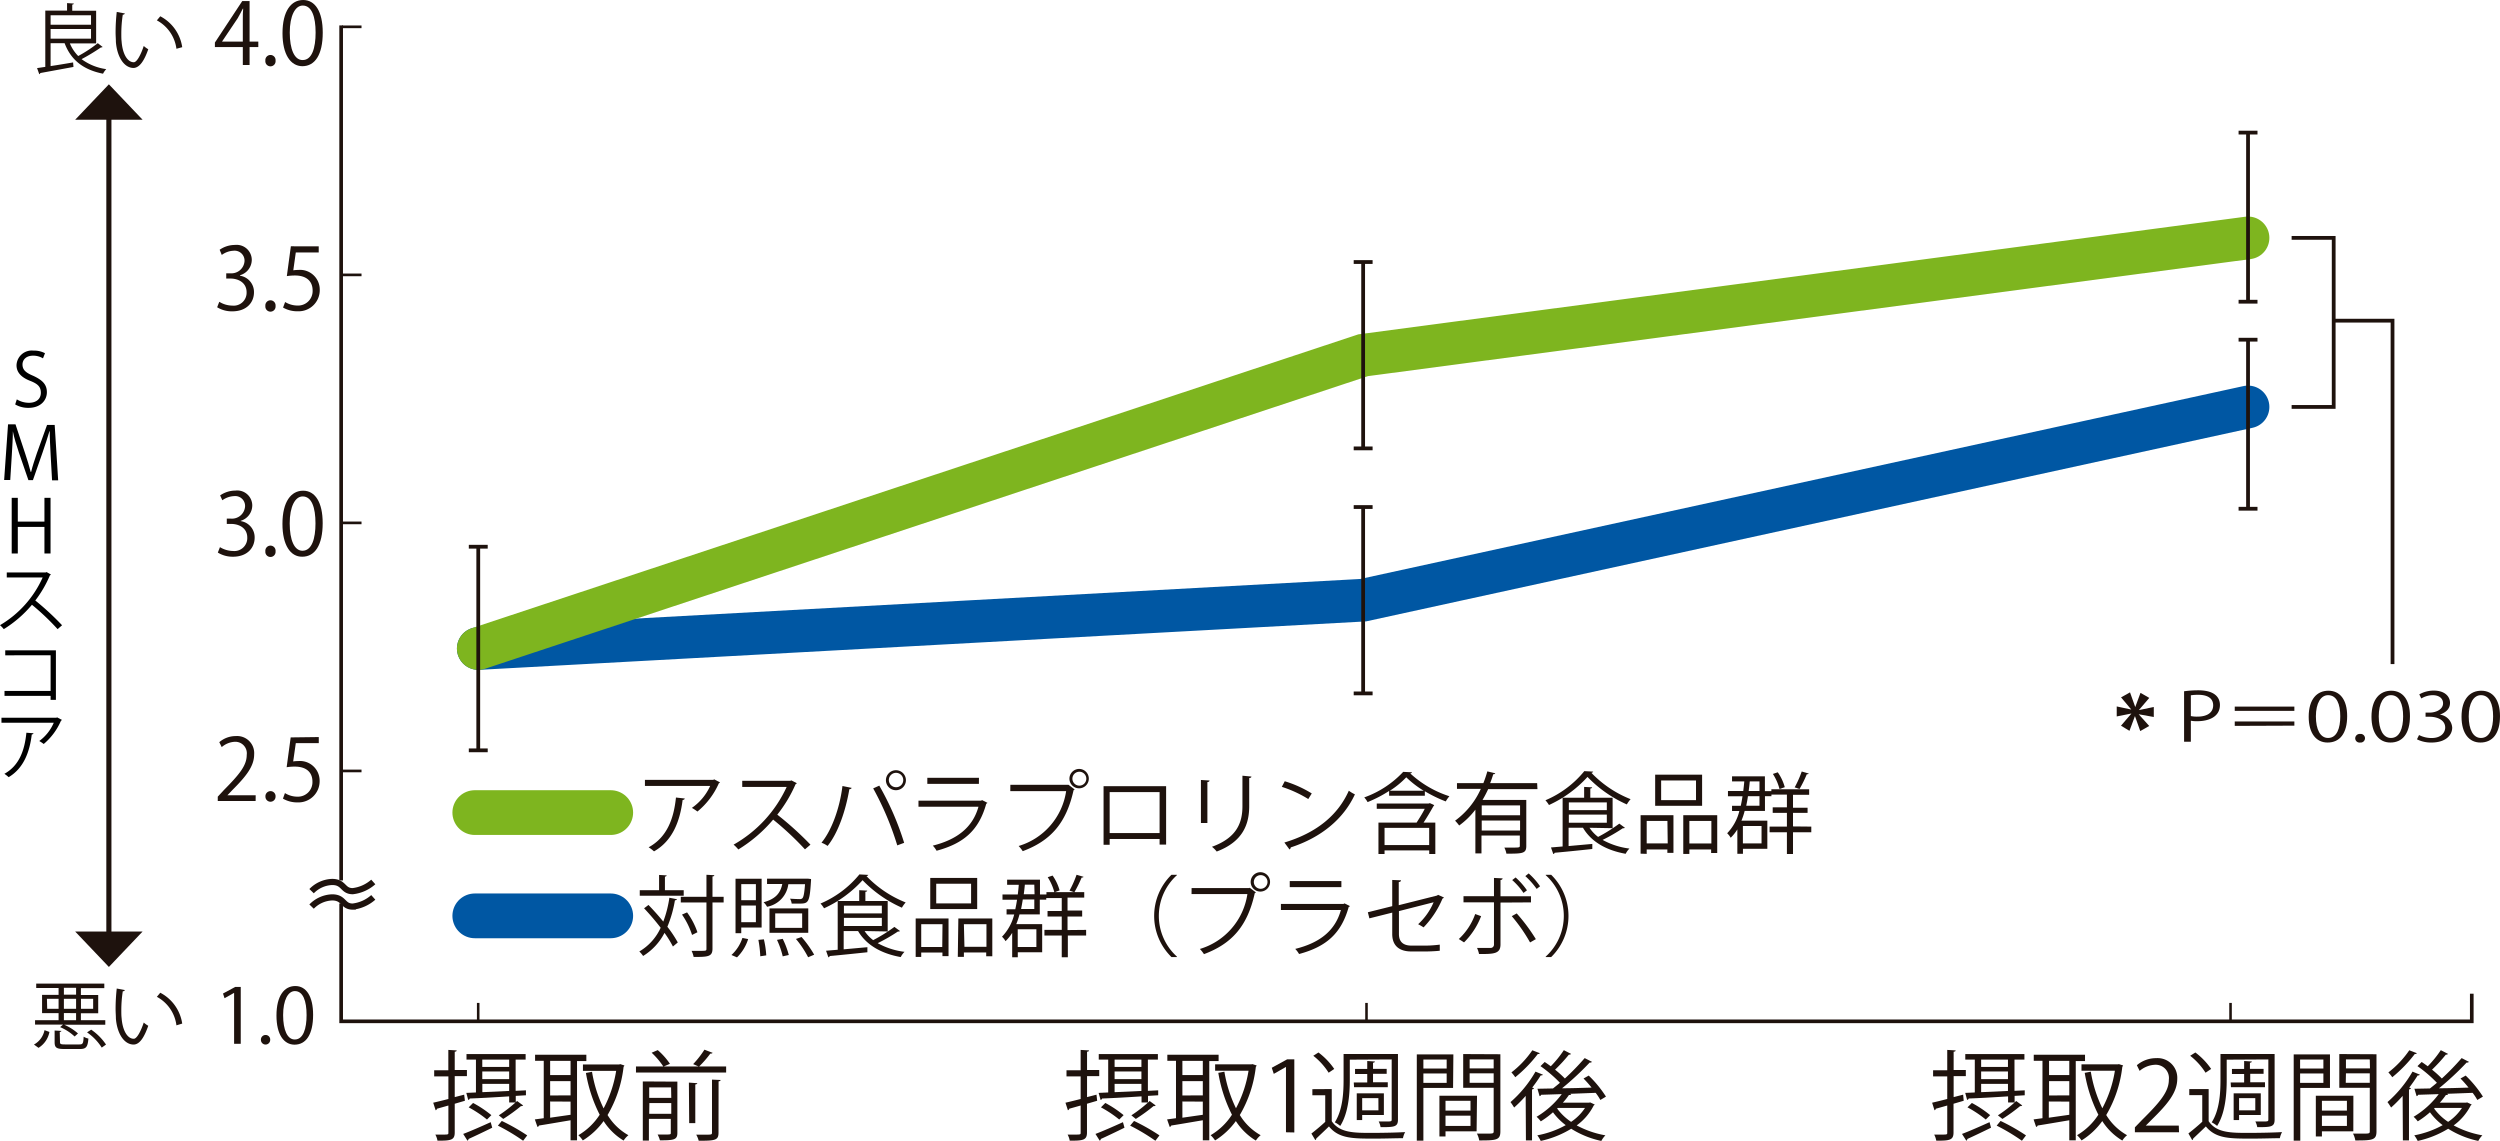 <svg xmlns="http://www.w3.org/2000/svg" viewBox="0 0 410.08 187.14"><defs><style>.cls-1,.cls-10,.cls-11,.cls-2,.cls-3,.cls-5,.cls-6,.cls-7,.cls-8,.cls-9{fill:none;}.cls-1,.cls-8{stroke:#0057a3;}.cls-1,.cls-2,.cls-7,.cls-8{stroke-linecap:round;}.cls-1,.cls-2{stroke-width:7px;}.cls-2,.cls-7{stroke:#7eb51f;}.cls-10,.cls-11,.cls-3,.cls-5,.cls-6,.cls-9{stroke:#1e120d;}.cls-3{stroke-width:0.62px;}.cls-4{fill:#1e120d;}.cls-5{stroke-width:0.6px;}.cls-6{stroke-width:0.42px;}.cls-7{stroke-linejoin:round;}.cls-7,.cls-8{stroke-width:7.34px;}.cls-9{stroke-width:0.44px;}.cls-10{stroke-width:0.84px;}.cls-11{stroke-width:1.01px;}</style></defs><title>diagram_09_01</title><g id="レイヤー_2" data-name="レイヤー 2"><g id="レイヤー_1-2" data-name="レイヤー 1"><polyline class="cls-1" points="78.45 106.38 223.6 98.45 368.75 66.75"/><polyline class="cls-2" points="78.45 106.38 223.6 58.27 368.75 39.02"/><line class="cls-3" x1="78.45" y1="123.08" x2="78.45" y2="89.68"/><line class="cls-3" x1="76.9" y1="123.08" x2="80" y2="123.08"/><line class="cls-3" x1="76.9" y1="89.68" x2="80" y2="89.68"/><line class="cls-3" x1="223.6" y1="113.74" x2="223.6" y2="83.17"/><line class="cls-3" x1="222.05" y1="113.74" x2="225.15" y2="113.74"/><line class="cls-3" x1="222.05" y1="83.17" x2="225.15" y2="83.17"/><line class="cls-3" x1="223.6" y1="73.55" x2="223.6" y2="42.98"/><line class="cls-3" x1="222.05" y1="73.55" x2="225.15" y2="73.55"/><line class="cls-3" x1="222.05" y1="42.98" x2="225.15" y2="42.98"/><line class="cls-3" x1="368.75" y1="83.45" x2="368.75" y2="55.72"/><line class="cls-3" x1="367.2" y1="83.45" x2="370.3" y2="83.45"/><line class="cls-3" x1="367.2" y1="55.72" x2="370.3" y2="55.72"/><line class="cls-3" x1="368.75" y1="49.49" x2="368.75" y2="21.75"/><line class="cls-3" x1="367.2" y1="49.49" x2="370.3" y2="49.49"/><line class="cls-3" x1="367.2" y1="21.75" x2="370.3" y2="21.75"/><path class="cls-4" d="M359.15,115.05a17,17,0,0,1,2.32-.16c3.3,0,3.56,1.74,3.56,2.4,0,2-1.91,2.67-3.72,2.67a4.87,4.87,0,0,1-1.05-.08v3.45h-1.11Zm1.11,4.07a4.78,4.78,0,0,0,1.08.09c1.6,0,2.58-.66,2.58-1.86s-1-1.72-2.44-1.72a8,8,0,0,0-1.22.08Z" transform="translate(-0.89 -1.66)"/><path class="cls-4" d="M367.46,117.56h9.78v.7h-9.78Zm0,3.17V120h9.78v.69Z" transform="translate(-0.89 -1.66)"/><path class="cls-4" d="M379.59,119.23c0-2.88,1.36-4.27,3.24-4.27s3.07,1.47,3.07,4.16c0,2.87-1.22,4.34-3.22,4.34C380.86,123.46,379.59,122,379.59,119.23Zm5.18-.06c0-2.06-.6-3.48-2-3.48-1.19,0-2,1.31-2,3.48s.73,3.54,2,3.54C384.21,122.71,384.77,121.13,384.77,119.17Z" transform="translate(-0.89 -1.66)"/><path class="cls-4" d="M387.22,122.77a.74.74,0,0,1,.81-.72.71.71,0,1,1,0,1.41A.71.71,0,0,1,387.22,122.77Z" transform="translate(-0.89 -1.66)"/><path class="cls-4" d="M389.89,119.23c0-2.88,1.37-4.27,3.24-4.27s3.07,1.47,3.07,4.16c0,2.87-1.22,4.34-3.21,4.34C391.16,123.46,389.89,122,389.89,119.23Zm5.19-.06c0-2.06-.61-3.48-2-3.48-1.2,0-2,1.31-2,3.48s.74,3.54,2,3.54C394.51,122.71,395.08,121.13,395.08,119.17Z" transform="translate(-0.89 -1.66)"/><path class="cls-4" d="M400.94,118.87a2.3,2.3,0,0,1,2.19,2.14c0,1.31-1.15,2.45-3.41,2.45a5.12,5.12,0,0,1-2.37-.53l.34-.7a4.59,4.59,0,0,0,2.05.49c1.69,0,2.24-1,2.24-1.72,0-1.21-1.25-1.77-2.56-1.77h-.66v-.68h.66c1,0,2.21-.49,2.21-1.53,0-.71-.53-1.33-1.73-1.33a3.82,3.82,0,0,0-1.84.54l-.33-.67a4.8,4.8,0,0,1,2.38-.62c1.84,0,2.66,1,2.66,2s-.66,1.61-1.83,2Z" transform="translate(-0.89 -1.66)"/><path class="cls-4" d="M404.66,119.23c0-2.88,1.36-4.27,3.24-4.27s3.07,1.47,3.07,4.16c0,2.87-1.22,4.34-3.22,4.34C405.93,123.46,404.66,122,404.66,119.23Zm5.18-.06c0-2.06-.6-3.48-2-3.48-1.19,0-2,1.31-2,3.48s.74,3.54,2,3.54C409.28,122.71,409.84,121.13,409.84,119.17Z" transform="translate(-0.89 -1.66)"/><polyline class="cls-3" points="375.9 66.75 382.8 66.75 382.8 39.02 375.9 39.02"/><polyline class="cls-3" points="392.45 108.93 392.45 52.6 382.8 52.6"/><polyline class="cls-5" points="55.96 148.19 55.96 167.53 405.45 167.53 405.45 163"/><line class="cls-5" x1="55.96" y1="4.17" x2="55.96" y2="144.42"/><path class="cls-4" d="M41.83,12.32H40.72V9.38H36.14V8.64l4.49-6.81h1.2V8.48h1.43v.9H41.83ZM37.32,8.48h3.4V4.76c0-.58,0-1.14.06-1.68h-.06c-.32.64-.57,1.09-.84,1.57L37.32,8.46Z" transform="translate(-0.89 -1.66)"/><path class="cls-4" d="M44.42,11.61a.84.84,0,1,1,1.67,0,.84.84,0,1,1-1.67,0Z" transform="translate(-0.89 -1.66)"/><path class="cls-4" d="M47.23,7.11c0-3.67,1.43-5.45,3.39-5.45S53.83,3.54,53.83,7c0,3.64-1.27,5.52-3.36,5.52C48.56,12.49,47.23,10.61,47.23,7.11ZM52.66,7c0-2.62-.64-4.43-2.11-4.43-1.24,0-2.13,1.67-2.13,4.43s.77,4.51,2.09,4.51C52.07,11.54,52.66,9.52,52.66,7Z" transform="translate(-0.89 -1.66)"/><path class="cls-4" d="M40.26,46.89a2.69,2.69,0,0,1,2.29,2.72c0,1.67-1.21,3.12-3.56,3.12a4.59,4.59,0,0,1-2.48-.67l.35-.9a4.11,4.11,0,0,0,2.14.63,2.12,2.12,0,0,0,2.34-2.19c0-1.54-1.3-2.25-2.67-2.25H38v-.86h.69a2.15,2.15,0,0,0,2.31-2,1.63,1.63,0,0,0-1.81-1.7,3.44,3.44,0,0,0-1.92.69l-.35-.85a4.36,4.36,0,0,1,2.49-.79,2.48,2.48,0,0,1,2.78,2.48,2.65,2.65,0,0,1-1.91,2.48Z" transform="translate(-0.89 -1.66)"/><path class="cls-4" d="M44.42,51.85a.84.84,0,1,1,1.67,0,.84.84,0,1,1-1.67,0Z" transform="translate(-0.89 -1.66)"/><path class="cls-4" d="M53.17,42.07v1H49.41L49,46a5.38,5.38,0,0,1,.81-.06,3.23,3.23,0,0,1,3.53,3.23,3.47,3.47,0,0,1-3.61,3.55,4.67,4.67,0,0,1-2.41-.61l.34-.91a3.93,3.93,0,0,0,2.07.58,2.38,2.38,0,0,0,2.44-2.47c0-1.45-.93-2.46-2.89-2.46a9.08,9.08,0,0,0-1.34.1l.66-4.89Z" transform="translate(-0.89 -1.66)"/><path class="cls-4" d="M40.38,87.14a2.68,2.68,0,0,1,2.28,2.71c0,1.67-1.21,3.13-3.56,3.13a4.62,4.62,0,0,1-2.48-.68l.35-.89a4.22,4.22,0,0,0,2.15.63,2.12,2.12,0,0,0,2.33-2.2c0-1.54-1.3-2.24-2.67-2.24h-.69v-.87h.69a2.15,2.15,0,0,0,2.31-2,1.62,1.62,0,0,0-1.81-1.69,3.51,3.51,0,0,0-1.92.68L37,82.92a4.44,4.44,0,0,1,2.5-.79,2.47,2.47,0,0,1,2.77,2.48,2.65,2.65,0,0,1-1.9,2.48Z" transform="translate(-0.89 -1.66)"/><path class="cls-4" d="M44.42,92.09a.84.84,0,1,1,1.67,0,.84.84,0,1,1-1.67,0Z" transform="translate(-0.89 -1.66)"/><path class="cls-4" d="M47.22,87.6c0-3.67,1.43-5.45,3.39-5.45s3.21,1.88,3.21,5.31c0,3.64-1.28,5.52-3.36,5.52C48.55,93,47.22,91.1,47.22,87.6Zm5.42-.09c0-2.62-.63-4.42-2.1-4.42-1.24,0-2.13,1.66-2.13,4.42S49.18,92,50.5,92C52.05,92,52.64,90,52.64,87.51Z" transform="translate(-0.89 -1.66)"/><path class="cls-4" d="M42.82,133.05H36.61v-.71l1-1.08c2.49-2.52,3.75-4,3.75-5.76a1.89,1.89,0,0,0-2-2.16,3.53,3.53,0,0,0-2.1.87l-.4-.81a4.14,4.14,0,0,1,2.72-1,2.8,2.8,0,0,1,3,3c0,2-1.39,3.66-3.56,5.84l-.83.87v0h4.64Z" transform="translate(-0.89 -1.66)"/><path class="cls-4" d="M44.43,132.34a.84.84,0,0,1,.84-.91.83.83,0,0,1,.82.91.83.83,0,1,1-1.66,0Z" transform="translate(-0.89 -1.66)"/><path class="cls-4" d="M53.18,122.56v1H49.41l-.43,3a5.38,5.38,0,0,1,.81-.06,3.23,3.23,0,0,1,3.53,3.22,3.48,3.48,0,0,1-3.61,3.56,4.63,4.63,0,0,1-2.41-.62l.33-.91a3.87,3.87,0,0,0,2.08.59,2.38,2.38,0,0,0,2.43-2.48c0-1.44-.92-2.45-2.88-2.45a8,8,0,0,0-1.35.1l.66-4.89Z" transform="translate(-0.89 -1.66)"/><path class="cls-4" d="M39.29,172.88v-8.36h0l-1.57.88-.25-.77,2-1.08h.91v9.33Z" transform="translate(-0.89 -1.66)"/><path class="cls-4" d="M43.69,172.24a.76.76,0,0,1,.77-.81.75.75,0,0,1,.75.81.76.76,0,1,1-1.52,0Z" transform="translate(-0.89 -1.66)"/><path class="cls-4" d="M46.24,168.24c0-3.26,1.3-4.84,3.09-4.84s2.92,1.67,2.92,4.72c0,3.24-1.16,4.9-3.06,4.9C47.45,173,46.24,171.36,46.24,168.24Zm4.94-.07c0-2.33-.58-3.94-1.92-3.94-1.13,0-1.93,1.49-1.93,3.94s.7,4,1.9,4C50.64,172.18,51.18,170.38,51.18,168.17Z" transform="translate(-0.89 -1.66)"/><path class="cls-4" d="M77.15,182.22l-1.67.49v4.71c0,1.27-.64,1.35-2.83,1.35a3.12,3.12,0,0,0-.35-1h1c1.14,0,1.14,0,1.14-.33V183l-1.88.53a.28.28,0,0,1-.21.25l-.4-1.24c.69-.16,1.56-.37,2.49-.61v-3.71H72.11v-1h2.32v-3.34l1.37.08c0,.13-.09.19-.32.22v3h2v1h-2v3.44l1.55-.4Zm-.28,5.44c1.14-.43,2.86-1.18,4.51-1.93l.25.91c-1.42.7-2.91,1.41-3.89,1.85a.3.3,0,0,1-.17.28Zm2.09-6.8v-5.39H77.41v-.91h9.7v.91H85.47v5.12l1.69-.08,0,.81-1.67.1v1.08H84.41v-1c-2.45.16-4.81.29-6.46.35a.33.33,0,0,1-.26.23l-.31-1.15Zm-.47,1.72a18.25,18.25,0,0,1,3,2l-.72.72a18.72,18.72,0,0,0-3-2Zm5.92-5.91v-1.2H80v1.2Zm0,2v-1.25H80v1.25Zm-4.4.78v1.36c1.36-.05,2.86-.12,4.4-.2v-1.16Zm6.69,9.33a32.73,32.73,0,0,0-4.14-2.48l.64-.77a33.84,33.84,0,0,1,4.17,2.37Zm0-5.79a.39.39,0,0,1-.35.1,26.91,26.91,0,0,1-2.91,2.11l-.73-.59a22.15,22.15,0,0,0,3-2.35Z" transform="translate(-0.89 -1.66)"/><path class="cls-4" d="M97.07,175.71H95.54v13H94.48v-3.29c-2,.33-3.91.67-5.18.86a.31.31,0,0,1-.25.23l-.43-1.23,1.46-.2v-9.41H88.66v-1h8.41ZM94.48,178v-2.32H91.13V178Zm0,3.34V179H91.13v2.35Zm-3.35,1V185l3.35-.48v-2.16Zm11.5-6.13.68.22a.42.42,0,0,1-.13.21,20.07,20.07,0,0,1-2.63,7.92,9.33,9.33,0,0,0,3.42,3.31,3.69,3.69,0,0,0-.79.88,10.12,10.12,0,0,1-3.28-3.2,12,12,0,0,1-3.41,3.18,4.56,4.56,0,0,0-.73-.86,10.5,10.5,0,0,0,3.5-3.36A23.8,23.8,0,0,1,97,177.66l1-.19a21.71,21.71,0,0,0,1.9,6,19.76,19.76,0,0,0,2.06-6.15H96.51v-1.05h5.92Z" transform="translate(-0.89 -1.66)"/><path class="cls-4" d="M117.79,174.36a.39.39,0,0,1-.38.12,17.7,17.7,0,0,1-1.83,2.11H120v1H105.21v-1h4.48a12.51,12.51,0,0,0-1.91-2.25l1-.43a11.24,11.24,0,0,1,2,2.25l-1,.43h5.69l-.88-.38a15.8,15.8,0,0,0,1.85-2.37Zm-6.32,4.72v0H112v8.4c0,1.14-.54,1.23-2.86,1.23a4.49,4.49,0,0,0-.38-.95h1c1.16,0,1.16,0,1.16-.3v-2.27h-3.59v3.56h-1v-9.7Zm-.5.95h-3.59v1.71H111Zm-3.59,4.33H111V182.6h-3.59Zm6.51-5.12,1.38.1c0,.1-.12.18-.33.21v6.34h-1Zm4.86,8.2c0,1.25-.5,1.34-3.25,1.34a4,4,0,0,0-.41-1c.6,0,1.18,0,1.59,0,.9,0,1,0,1-.34v-8.69l1.41.06c0,.11-.11.21-.33.23Z" transform="translate(-0.89 -1.66)"/><path class="cls-4" d="M180.86,182.22l-1.67.49v4.71c0,1.27-.64,1.35-2.83,1.35a3.12,3.12,0,0,0-.35-1h1c1.14,0,1.14,0,1.14-.33V183l-1.88.53a.28.28,0,0,1-.21.25l-.4-1.24c.69-.16,1.56-.37,2.49-.61v-3.71h-2.32v-1h2.32v-3.34l1.37.08c0,.13-.09.19-.32.22v3h2v1h-2v3.44l1.55-.4Zm-.28,5.44c1.14-.43,2.86-1.18,4.51-1.93l.25.91c-1.42.7-2.91,1.41-3.89,1.85a.3.3,0,0,1-.17.28Zm2.09-6.8v-5.39h-1.55v-.91h9.7v.91h-1.64v5.12l1.69-.08,0,.81-1.67.1v1.08h-1.06v-1c-2.45.16-4.81.29-6.46.35a.34.34,0,0,1-.26.23l-.32-1.15Zm-.47,1.72a18.25,18.25,0,0,1,3,2l-.72.72a18.72,18.72,0,0,0-3-2Zm5.92-5.91v-1.2h-4.4v1.2Zm0,2v-1.25h-4.4v1.25Zm-4.4.78v1.36c1.36-.05,2.86-.12,4.4-.2v-1.16Zm6.69,9.33a32.73,32.73,0,0,0-4.14-2.48l.64-.77a33.84,33.84,0,0,1,4.17,2.37Zm.05-5.79a.39.39,0,0,1-.35.1,26.91,26.91,0,0,1-2.91,2.11l-.73-.59a22.15,22.15,0,0,0,3-2.35Z" transform="translate(-0.89 -1.66)"/><path class="cls-4" d="M200.78,175.71h-1.53v13h-1.06v-3.29c-2,.33-3.91.67-5.18.86a.31.31,0,0,1-.25.23l-.43-1.23,1.46-.2v-9.41h-1.42v-1h8.41ZM198.19,178v-2.32h-3.35V178Zm0,3.34V179h-3.35v2.35Zm-3.35,1V185l3.35-.48v-2.16Zm11.5-6.13.68.22a.42.42,0,0,1-.13.21,20.07,20.07,0,0,1-2.63,7.92,9.33,9.33,0,0,0,3.42,3.31,3.69,3.69,0,0,0-.79.88,10.12,10.12,0,0,1-3.28-3.2,12,12,0,0,1-3.41,3.18,4.56,4.56,0,0,0-.73-.86,10.5,10.5,0,0,0,3.5-3.36,23.8,23.8,0,0,1-2.24-6.87l1-.19a21.71,21.71,0,0,0,1.9,6,19.76,19.76,0,0,0,2.06-6.15h-5.48v-1.05h5.92Z" transform="translate(-0.89 -1.66)"/><path class="cls-4" d="M211.83,187.39V176.67h0l-2,1.14-.33-1,2.53-1.39h1.17v12Z" transform="translate(-0.89 -1.66)"/><path class="cls-4" d="M219.34,180.3v5.27c1.27,1.92,3.69,1.92,6.51,1.92,1.88,0,4.17-.05,5.53-.13a3.43,3.43,0,0,0-.36,1c-1.13,0-3,.07-4.6.07-3.65,0-5.92,0-7.54-2-.72.71-1.49,1.42-2.09,2a.25.25,0,0,1-.15.24L216,187.6c.68-.53,1.53-1.23,2.27-1.92v-4.36h-2.11v-1Zm-2.18-6a11.6,11.6,0,0,1,2.59,2.7l-.92.62a11,11,0,0,0-2.52-2.78Zm5.14,1.18v3.3c0,2.23-.2,5.4-1.57,7.57a4.44,4.44,0,0,0-.89-.59c1.31-2.05,1.44-4.89,1.44-7v-4.21h8.92v10.77c0,1.2-.62,1.23-2.85,1.23a3.09,3.09,0,0,0-.31-.93l1.13,0c.9,0,1,0,1-.32v-9.86Zm.65,3.74h2.21v-1.39h-2V177h2V175.7l1.26.08c0,.11-.1.17-.31.21v1h2.24v.81h-2.24v1.39h2.42V180H223Zm1.38,5.34v.83h-.89V181h4.45v3.56Zm2.66-2.77h-2.66v2H227Z" transform="translate(-0.89 -1.66)"/><path class="cls-4" d="M239.24,180.12h-4.87v8.65h-1.08V174.61h6Zm-1.05-4.66h-3.82v1.47h3.82Zm-3.82,3.82h3.82v-1.54h-3.82Zm8.73,7.95H238v.85h-1v-6.69h6.17Zm-1-5H238v1.6h4.1Zm-4.1,4.12h4.1v-1.68H238Zm9-11.76v12.65c0,1.43-.64,1.49-3.47,1.49a3.62,3.62,0,0,0-.38-1.12l1.46,0c1.19,0,1.29,0,1.29-.4v-7.12h-5v-5.53Zm-1.1.85h-3.94v1.47h3.94Zm-3.94,3.83h3.94v-1.55h-3.94Z" transform="translate(-0.89 -1.66)"/><path class="cls-4" d="M251.15,181.42a21.4,21.4,0,0,1-1.89,1.91c-.13-.2-.42-.67-.6-.89a19.38,19.38,0,0,0,4.1-5l1.21.5c0,.09-.18.14-.35.12a22.68,22.68,0,0,1-1.4,2l.3.1a.4.4,0,0,1-.33.2v8.36h-1Zm2.33-7a.35.35,0,0,1-.34.13,22.41,22.41,0,0,1-3.7,3.81,5.9,5.9,0,0,0-.63-.79,15.84,15.84,0,0,0,3.43-3.63Zm8.25,8.07.75.35a.4.4,0,0,1-.16.14,9.12,9.12,0,0,1-2.8,3.28,15.43,15.43,0,0,0,4.71,1.63,3.81,3.81,0,0,0-.67.92,15.17,15.17,0,0,1-4.94-2,16.3,16.3,0,0,1-5,2,5.8,5.8,0,0,0-.56-.92,15.45,15.45,0,0,0,4.66-1.67,10,10,0,0,1-2.09-2.11,14.59,14.59,0,0,1-2,1.49,4.83,4.83,0,0,0-.69-.75,14.26,14.26,0,0,0,4.13-3.72l-3.39.11a.28.28,0,0,1-.25.22l-.35-1.21,2.55-.05c.37-.29.75-.59,1.14-.93a22,22,0,0,0-3.19-2.73l.69-.68c.31.2.64.44,1,.7a17.7,17.7,0,0,0,2.14-2.64l1.18.61c-.06.1-.19.13-.36.13a25.26,25.26,0,0,1-2.26,2.46,17.21,17.21,0,0,1,1.61,1.45,41.45,41.45,0,0,0,3.25-3.35l1.2.62a.41.41,0,0,1-.38.11,46.85,46.85,0,0,1-4.53,4.22c1.52,0,3.19-.06,4.84-.11a19.43,19.43,0,0,0-1.32-1.49l.85-.48a18.72,18.72,0,0,1,2.83,3.45l-.92.55a8.58,8.58,0,0,0-.77-1.17l-4.19.16.17.06c0,.1-.18.15-.36.13a11.5,11.5,0,0,1-1,1.26h4.3Zm-5.32.91-.1.09a9.06,9.06,0,0,0,2.29,2.19,8.11,8.11,0,0,0,2.28-2.28Z" transform="translate(-0.89 -1.66)"/><path class="cls-4" d="M323,182.22l-1.67.49v4.71c0,1.27-.64,1.35-2.83,1.35a3.33,3.33,0,0,0-.34-1h1c1.14,0,1.14,0,1.14-.33V183l-1.88.53a.28.28,0,0,1-.21.25l-.39-1.24c.69-.16,1.55-.37,2.48-.61v-3.71h-2.32v-1h2.32v-3.34l1.38.08c0,.13-.1.19-.33.22v3h2v1h-2v3.44l1.56-.4Zm-.28,5.44c1.15-.43,2.86-1.18,4.52-1.93l.24.91c-1.42.7-2.91,1.41-3.89,1.85a.29.29,0,0,1-.16.28Zm2.1-6.8v-5.39h-1.56v-.91h9.7v.91h-1.63v5.12l1.68-.08,0,.81-1.66.1v1.08h-1.07v-1c-2.45.16-4.81.29-6.46.35a.33.33,0,0,1-.26.23l-.31-1.15Zm-.48,1.72a17.84,17.84,0,0,1,3,2l-.72.72a18.72,18.72,0,0,0-3-2Zm5.92-5.91v-1.2h-4.4v1.2Zm0,2v-1.25h-4.4v1.25Zm-4.4.78v1.36c1.36-.05,2.87-.12,4.4-.2v-1.16Zm6.69,9.33a32.73,32.73,0,0,0-4.14-2.48l.64-.77a33.11,33.11,0,0,1,4.17,2.37Zm.05-5.79a.36.36,0,0,1-.34.1,27.94,27.94,0,0,1-2.91,2.11s-.74-.59-.74-.59a21.53,21.53,0,0,0,3-2.35Z" transform="translate(-0.89 -1.66)"/><path class="cls-4" d="M342.9,175.71h-1.52v13h-1.06v-3.29c-2,.33-3.91.67-5.19.86a.3.3,0,0,1-.25.23l-.42-1.23,1.46-.2v-9.41h-1.43v-1h8.41ZM340.32,178v-2.32H337V178Zm0,3.34V179H337v2.35Zm-3.36,1V185l3.36-.48v-2.16Zm11.5-6.13.69.22a.5.5,0,0,1-.13.21,20.07,20.07,0,0,1-2.64,7.92,9.33,9.33,0,0,0,3.42,3.31,3.45,3.45,0,0,0-.78.88,10,10,0,0,1-3.29-3.2,12,12,0,0,1-3.4,3.18,4.62,4.62,0,0,0-.74-.86,10.5,10.5,0,0,0,3.5-3.36,23.8,23.8,0,0,1-2.24-6.87l1-.19a21.7,21.7,0,0,0,1.89,6,19.5,19.5,0,0,0,2.06-6.15h-5.48v-1.05h5.93Z" transform="translate(-0.89 -1.66)"/><path class="cls-4" d="M358.32,187.39h-7.24v-.81l1.19-1.23c2.91-2.88,4.38-4.62,4.38-6.57a2.18,2.18,0,0,0-2.34-2.46,4.16,4.16,0,0,0-2.45,1l-.46-.93a4.89,4.89,0,0,1,3.18-1.16,3.23,3.23,0,0,1,3.45,3.4c0,2.25-1.62,4.17-4.16,6.66l-1,1v0h5.41Z" transform="translate(-0.89 -1.66)"/><path class="cls-4" d="M363.18,180.3v5.27c1.27,1.92,3.69,1.92,6.51,1.92,1.88,0,4.17-.05,5.53-.13a3.43,3.43,0,0,0-.36,1c-1.13,0-2.95.07-4.6.07-3.65,0-5.92,0-7.54-2-.72.71-1.49,1.42-2.09,2a.25.25,0,0,1-.15.24l-.62-1.09c.68-.53,1.53-1.23,2.27-1.92v-4.36H360v-1Zm-2.18-6a11.6,11.6,0,0,1,2.59,2.7l-.92.62a11,11,0,0,0-2.52-2.78Zm5.14,1.18v3.3c0,2.23-.2,5.4-1.57,7.57a4.44,4.44,0,0,0-.89-.59c1.31-2.05,1.44-4.89,1.44-7v-4.21H374v10.77c0,1.2-.62,1.23-2.85,1.23a3.09,3.09,0,0,0-.31-.93l1.13,0c.9,0,1,0,1-.32v-9.86Zm.65,3.74H369v-1.39h-2V177h2V175.7l1.26.08c0,.11-.1.17-.31.21v1h2.24v.81H370v1.39h2.42V180h-5.58Zm1.38,5.34v.83h-.89V181h4.45v3.56Zm2.66-2.77h-2.66v2h2.66Z" transform="translate(-0.89 -1.66)"/><path class="cls-4" d="M383.08,180.12h-4.87v8.65h-1.08V174.61h5.95ZM382,175.46h-3.82v1.47H382Zm-3.82,3.82H382v-1.54h-3.82Zm8.73,7.95h-5.15v.85h-1v-6.69h6.16Zm-1.05-5h-4.1v1.6h4.1Zm-4.1,4.12h4.1v-1.68h-4.1Zm8.95-11.76v12.65c0,1.43-.64,1.49-3.47,1.49a3.62,3.62,0,0,0-.38-1.12l1.46,0c1.19,0,1.29,0,1.29-.4v-7.12h-5v-5.53Zm-1.1.85H385.7v1.47h3.94Zm-3.94,3.83h3.94v-1.55H385.7Z" transform="translate(-0.89 -1.66)"/><path class="cls-4" d="M395,181.42a21.4,21.4,0,0,1-1.89,1.91c-.13-.2-.42-.67-.6-.89a19.62,19.62,0,0,0,4.11-5l1.21.5a.35.35,0,0,1-.36.12c-.41.66-.89,1.35-1.39,2l.29.1a.4.4,0,0,1-.33.2v8.36h-1Zm2.34-7a.37.37,0,0,1-.35.13,22.72,22.72,0,0,1-3.69,3.81,6.91,6.91,0,0,0-.64-.79,15.84,15.84,0,0,0,3.43-3.63Zm8.24,8.07.75.35a.4.4,0,0,1-.16.14,9.12,9.12,0,0,1-2.8,3.28,15.43,15.43,0,0,0,4.71,1.63,3.81,3.81,0,0,0-.67.92,15.17,15.17,0,0,1-4.94-2,16.3,16.3,0,0,1-5,2,5.8,5.8,0,0,0-.56-.92,15.45,15.45,0,0,0,4.66-1.67,10,10,0,0,1-2.09-2.11,14.59,14.59,0,0,1-2,1.49,4.76,4.76,0,0,0-.68-.75,14.35,14.35,0,0,0,4.12-3.72l-3.39.11a.27.27,0,0,1-.24.22l-.36-1.21,2.55-.05c.37-.29.75-.59,1.14-.93a21.45,21.45,0,0,0-3.19-2.73l.69-.68c.31.2.64.44,1,.7a17.7,17.7,0,0,0,2.14-2.64l1.18.61c-.06.1-.19.13-.36.13a25.26,25.26,0,0,1-2.26,2.46,17.21,17.21,0,0,1,1.61,1.45,41.45,41.45,0,0,0,3.25-3.35l1.2.62a.41.41,0,0,1-.38.11,46.85,46.85,0,0,1-4.53,4.22c1.52,0,3.19-.06,4.84-.11a19.43,19.43,0,0,0-1.32-1.49l.85-.48a18.72,18.72,0,0,1,2.83,3.45l-.92.55a8.58,8.58,0,0,0-.77-1.17l-4.19.16.17.06c-.05.1-.18.15-.36.13a11.5,11.5,0,0,1-1,1.26h4.3Zm-5.32.91-.1.09a8.94,8.94,0,0,0,2.3,2.19,8.2,8.2,0,0,0,2.27-2.28Z" transform="translate(-0.89 -1.66)"/><line class="cls-6" x1="365.88" y1="167.53" x2="365.88" y2="164.51"/><line class="cls-6" x1="78.44" y1="167.53" x2="78.44" y2="164.51"/><line class="cls-6" x1="224.15" y1="167.53" x2="224.15" y2="164.51"/><line class="cls-7" x1="77.88" y1="133.29" x2="100.18" y2="133.29"/><line class="cls-8" x1="77.88" y1="150.23" x2="100.18" y2="150.23"/><path class="cls-4" d="M119,130a.38.38,0,0,1-.19.13,12.48,12.48,0,0,1-3.52,4.65,7.16,7.16,0,0,0-.91-.6,8.76,8.76,0,0,0,3-3.6H106.68v-1h11.2l.17-.08Zm-5.79,2.64c0,.12-.15.22-.35.25-.43,3.43-1.63,6.69-4.69,8.42a7,7,0,0,0-.88-.67c3-1.63,4.12-4.66,4.48-8.16Z" transform="translate(-0.89 -1.66)"/><path class="cls-4" d="M131.59,130.13a.33.33,0,0,1-.2.16,22.17,22.17,0,0,1-3,5,53,53,0,0,1,5.44,4.92l-.9.77a48.91,48.91,0,0,0-5.22-4.88A23.55,23.55,0,0,1,122,141a5.79,5.79,0,0,0-.78-.79,20.88,20.88,0,0,0,8.71-9.47h-7.29v-1h7.87l.2-.07Z" transform="translate(-0.89 -1.66)"/><path class="cls-4" d="M140.6,130.9a.41.41,0,0,1-.39.21c-.59,3.49-1.83,7.16-3.57,9.31a4.27,4.27,0,0,0-1-.53c1.66-2,3-5.66,3.44-9.3Zm7.47,9.43a48.71,48.71,0,0,0-3.95-9.35l1-.45a46.56,46.56,0,0,1,4.08,9.38ZM147.88,128a1.64,1.64,0,1,1-1.67,1.64A1.65,1.65,0,0,1,147.88,128Zm1.17,1.64a1.18,1.18,0,1,0-1.17,1.15A1.16,1.16,0,0,0,149.05,129.63Z" transform="translate(-0.89 -1.66)"/><path class="cls-4" d="M162.86,133.35a.32.32,0,0,1-.19.14c-1.22,4.39-3.7,6.52-8.15,7.72a4.14,4.14,0,0,0-.62-.84c4-1,6.55-3,7.49-6.38h-9.84v-1h10.28l.15-.09Zm-1.4-3.11H153v-1h8.47Z" transform="translate(-0.89 -1.66)"/><path class="cls-4" d="M166.62,130.39h9.46l.08,0,1,.76a.29.29,0,0,1-.17.13c-1.21,5.46-3.79,8.3-8.34,10a5.57,5.57,0,0,0-.67-.85,11.07,11.07,0,0,0,7.79-9h-9.16Zm11.33-2.6a1.59,1.59,0,1,1-1.64,1.6A1.61,1.61,0,0,1,178,127.79Zm1.13,1.6a1.14,1.14,0,0,0-2.28,0,1.14,1.14,0,0,0,2.28,0Z" transform="translate(-0.89 -1.66)"/><path class="cls-4" d="M192.17,130.62v9.58H191.1v-.92h-8.19v.95h-1v-9.61Zm-1.07,7.69v-6.72h-8.19v6.72Z" transform="translate(-0.89 -1.66)"/><path class="cls-4" d="M197.88,136.66V129.6l1.41.09c0,.13-.12.23-.35.26v6.71Zm8.28-7.62c0,.14-.12.22-.36.25v4.61c0,3-1.07,5.83-5.33,7.44a4.42,4.42,0,0,0-.78-.78c4.12-1.49,5-4,5-6.66v-5Z" transform="translate(-0.89 -1.66)"/><path class="cls-4" d="M211.63,129.81a18.67,18.67,0,0,1,4.43,2l-.57.92a19.2,19.2,0,0,0-4.34-2Zm-.06,10.05c5.28-1.59,8.78-4.48,10.57-8.5a5.61,5.61,0,0,0,1,.6c-1.85,4-5.48,7.06-10.52,8.7a.46.46,0,0,1-.21.34Z" transform="translate(-0.89 -1.66)"/><path class="cls-4" d="M228.75,131.4a20.68,20.68,0,0,1-3.53,1.83,4,4,0,0,0-.55-.77,16.16,16.16,0,0,0,6.39-4.19l1.44.07c0,.1-.15.16-.28.19a17.28,17.28,0,0,0,6.42,3.74,4.86,4.86,0,0,0-.6.85,22,22,0,0,1-3.43-1.67v.74h-5.86Zm6.69,2,.71.33a.77.77,0,0,1-.14.19c-.39.7-1,1.74-1.61,2.67h1.93v5.15h-1v-.59H228v.59h-1v-5.15h6.26c.44-.7,1-1.57,1.33-2.26h-7.87v-.87h8.51Zm-.12,6.88v-2.82H228v2.82Zm-.89-8.91a16,16,0,0,1-2.87-2.21,13.84,13.84,0,0,1-2.7,2.21Z" transform="translate(-0.89 -1.66)"/><path class="cls-4" d="M253.08,131.1H245a20.06,20.06,0,0,1-.93,1.78h7.18v7.55c0,1.23-.6,1.26-3.26,1.26a3.52,3.52,0,0,0-.34-1H249c1.07,0,1.19,0,1.19-.31v-1.66h-6.29v2.93h-1v-7.18a12.61,12.61,0,0,1-2.66,2.6,6.85,6.85,0,0,0-.67-.79,13,13,0,0,0,4.22-5.22h-3.91v-.94h4.33a19,19,0,0,0,.65-1.93l1.29.31c0,.11-.15.16-.32.16-.15.48-.32,1-.51,1.46h7.71Zm-2.85,4.29v-1.62h-6.29v1.62Zm-6.29,2.51h6.29v-1.65h-6.29Z" transform="translate(-0.89 -1.66)"/><path class="cls-4" d="M262.23,128.23a.37.37,0,0,1-.3.2,18.22,18.22,0,0,0,6.43,4.32,5.21,5.21,0,0,0-.62.86,20.49,20.49,0,0,1-6.45-4.51,19.38,19.38,0,0,1-6.32,4.61,4.64,4.64,0,0,0-.58-.78,16.54,16.54,0,0,0,6.38-4.78Zm-.61,9.21a6.06,6.06,0,0,0,1.41,1.5,26.36,26.36,0,0,0,3.48-2.18l.92.68a.37.37,0,0,1-.33.07,28.8,28.8,0,0,1-3.33,1.92,12.13,12.13,0,0,0,4.4,1.42,3.49,3.49,0,0,0-.62.86c-3.21-.57-5.67-2-7-4.27h-2.36v3l3.89-.35v.83c-2.27.25-4.71.49-6.18.62a.27.27,0,0,1-.22.21l-.38-1.08,1.91-.16v-8h3.53v-1.77l1.31.07c0,.1-.09.17-.3.2v1.5h3.66v5Zm2.84-4.16h-6.23v1.27h6.23Zm-6.23,2v1.33h6.23v-1.33Z" transform="translate(-0.89 -1.66)"/><path class="cls-4" d="M270,141.69v-6.31h5.39v6.18h-1V141H271v.72Zm4.4-5.37H271V140h3.45Zm5.69-7.59v5.11h-7.7v-5.11Zm-1,4.18v-3.23h-5.72v3.23ZM277,135.38h5.57v6.2h-1V141H278v.73h-1Zm1,4.64h3.61v-3.7H278Z" transform="translate(-0.89 -1.66)"/><path class="cls-4" d="M298,137.25v.93h-3v3.56h-1v-3.56h-2.84v-.93H294V135h-2.33v-.91H294V132h-2.54v.26h-1.06v2.42h-3.33a11.11,11.11,0,0,1-.53,1.6h4.25v4.61h-4v.82h-.92v-4a7.3,7.3,0,0,1-1.09,1.37,3.16,3.16,0,0,0-.58-.74,8,8,0,0,0,2-3.65h-1.2v-.85h1.43c.11-.5.2-1,.29-1.57h-2.39v-.86h2.51c.06-.5.12-1,.17-1.58H285V129h5.39v2.43h1.06v-.3h6.2v.9H295v2.12h2.39V135H295v2.22Zm-8.16-.1h-3.06V140h3.06Zm-.34-3.32v-1.57h-1.89c-.07.54-.18,1.06-.28,1.57Zm0-4h-1.59c-.05.54-.11,1.08-.18,1.58h1.77Zm3-1.49a7.88,7.88,0,0,1,1.15,2.44l-.86.31a8.63,8.63,0,0,0-1.09-2.48Zm5.07.2c0,.09-.15.13-.31.13a19.94,19.94,0,0,1-1.19,2.41c-.18-.06-.61-.22-.8-.26a17,17,0,0,0,1.16-2.61Z" transform="translate(-0.89 -1.66)"/><path class="cls-4" d="M107.26,150.1c.8.83,1.66,1.78,2.43,2.73a18.61,18.61,0,0,0,1-3.91l1.23.24c0,.11-.13.17-.32.18a19.65,19.65,0,0,1-1.24,4.34,19.23,19.23,0,0,1,1.71,2.57l-.8.67a17.61,17.61,0,0,0-1.38-2.24,9.57,9.57,0,0,1-3.51,3.79,4.77,4.77,0,0,0-.62-.74,8.62,8.62,0,0,0,3.5-3.89,40.68,40.68,0,0,0-2.72-3.19Zm5.78-2.42v.91h-7.21v-.91H109v-2.5l1.24.07c0,.1-.09.18-.28.21v2.22Zm6.55,1.08v.93h-1.83v7.58c0,1.33-.75,1.36-3.09,1.36a3.88,3.88,0,0,0-.34-1h1.31c1.08,0,1.13,0,1.13-.35v-7.59h-4.21v-.93h4.21v-3.61l1.29.07c0,.12-.1.19-.3.21v3.33Zm-6,2.56a12,12,0,0,1,1.7,3.26l-.88.44a12.73,12.73,0,0,0-1.65-3.34Z" transform="translate(-0.89 -1.66)"/><path class="cls-4" d="M123.61,155.7a7.18,7.18,0,0,1-1.83,3l-.91-.39a6.53,6.53,0,0,0,1.8-2.8Zm-1.13-1.89v.92h-.94V145.8h4.28v8Zm2.4-7.12h-2.4v2.63h2.4Zm-2.4,6.24h2.4V150.2h-2.4Zm3.12,5.59a19,19,0,0,0-.31-2.69l.9-.09a15,15,0,0,1,.39,2.63Zm8.32-12.67a1.06,1.06,0,0,1,0,.29c-.23,3.74-.43,3.74-2.1,3.74-.31,0-.7,0-1.07,0a2.15,2.15,0,0,0-.27-.81c.69.05,1.33.07,1.56.07a.59.59,0,0,0,.46-.13c.2-.19.33-.82.44-2.31h-2.74a4.3,4.3,0,0,1-3.49,3.7,2.67,2.67,0,0,0-.57-.74c2-.55,2.77-1.52,3.07-3h-2.5v-.87h6.49l.23,0Zm-.45,4.82v4h-6.36v-4Zm-1,3.19v-2.37h-4.42v2.37Zm-3.19,4.67a13.45,13.45,0,0,0-.94-2.7l.94-.17a14.1,14.1,0,0,1,1,2.65Zm4.17.15a16.2,16.2,0,0,0-2-3l.92-.32a17.56,17.56,0,0,1,2.07,2.9Z" transform="translate(-0.89 -1.66)"/><path class="cls-4" d="M143.32,145.17a.37.37,0,0,1-.3.2,18.22,18.22,0,0,0,6.43,4.32,4.82,4.82,0,0,0-.62.86,20.49,20.49,0,0,1-6.45-4.51,19.38,19.38,0,0,1-6.32,4.61,4.64,4.64,0,0,0-.58-.78,16.64,16.64,0,0,0,6.38-4.78Zm-.61,9.21a5.85,5.85,0,0,0,1.41,1.49,25.34,25.34,0,0,0,3.48-2.17l.92.68a.37.37,0,0,1-.33.07,28.8,28.8,0,0,1-3.33,1.92,12.13,12.13,0,0,0,4.4,1.42,3.31,3.31,0,0,0-.62.86c-3.21-.57-5.67-2-7-4.27h-2.36v3l3.89-.35v.83c-2.27.24-4.71.49-6.18.62a.27.27,0,0,1-.22.21l-.38-1.08,1.91-.16v-8h3.53v-1.77l1.31.07c0,.1-.09.17-.3.2v1.5h3.66v5Zm2.83-4.16h-6.22v1.27h6.22Zm-6.22,2v1.33h6.22v-1.33Z" transform="translate(-0.89 -1.66)"/><path class="cls-4" d="M151.09,158.63v-6.31h5.39v6.18h-1v-.59H152v.72Zm4.4-5.37H152V157h3.45Zm5.69-7.59v5.11h-7.7v-5.11Zm-1,4.18v-3.23h-5.72v3.23Zm-2.09,2.47h5.57v6.2h-1v-.63H159v.73h-1Zm1,4.64h3.61v-3.7H159Z" transform="translate(-0.89 -1.66)"/><path class="cls-4" d="M179.05,154.19v.93h-3v3.56h-1v-3.56h-2.84v-.93h2.84V152h-2.33v-.91h2.33v-2.12h-2.54v.26h-1.06v2.42h-3.33a12.5,12.5,0,0,1-.53,1.6h4.25v4.61h-4v.82h-.92v-4a6.92,6.92,0,0,1-1.09,1.36,3.11,3.11,0,0,0-.58-.73,8,8,0,0,0,2-3.65H166v-.85h1.43c.11-.5.2-1,.29-1.57h-2.39v-.86h2.51c.06-.5.12-1,.16-1.58h-1.91v-.85h5.39v2.43h1.06V148h6.2v.9H176v2.12h2.4V152H176v2.22Zm-8.16-.1h-3.06V157h3.06Zm-.34-3.32V149.2h-1.89c-.08.54-.18,1.06-.28,1.57Zm0-4H169c-.05.54-.11,1.08-.18,1.58h1.77Zm3-1.49a7.94,7.94,0,0,1,1.15,2.43l-.86.32a8.63,8.63,0,0,0-1.09-2.48Zm5.07.2c0,.09-.15.13-.31.13a19.94,19.94,0,0,1-1.19,2.41c-.18-.06-.61-.22-.8-.26a17,17,0,0,0,1.16-2.61Z" transform="translate(-0.89 -1.66)"/><path class="cls-4" d="M193.94,145.22a9,9,0,0,0,0,13.35v.08h-.89a9.44,9.44,0,0,1,0-13.5h.89Z" transform="translate(-0.89 -1.66)"/><path class="cls-4" d="M196.35,147.33h9.45l.09-.05,1,.76a.31.31,0,0,1-.18.13c-1.2,5.45-3.79,8.3-8.33,10a6.27,6.27,0,0,0-.67-.85,11.1,11.1,0,0,0,7.79-9h-9.16Zm11.32-2.6a1.59,1.59,0,1,1-1.63,1.6A1.6,1.6,0,0,1,207.67,144.73Zm1.13,1.6a1.11,1.11,0,0,0-1.13-1.12,1.12,1.12,0,1,0,1.13,1.12Z" transform="translate(-0.89 -1.66)"/><path class="cls-4" d="M222.32,150.29a.34.34,0,0,1-.2.14c-1.22,4.38-3.7,6.52-8.14,7.72a4.61,4.61,0,0,0-.63-.84c4.05-1,6.56-3,7.49-6.38H211v-1h10.28l.15-.09Zm-1.4-3.11h-8.47v-1h8.47Z" transform="translate(-0.89 -1.66)"/><path class="cls-4" d="M237.75,148.88a.55.55,0,0,1-.24.17,15.35,15.35,0,0,1-3.11,4.73,9.1,9.1,0,0,0-.89-.52,10.43,10.43,0,0,0,2.54-3.6l-5.69,1.45v3.76c0,1.43.88,1.9,2.06,1.9h2.43a20,20,0,0,0,2.21-.16c0,.32,0,.72,0,1-.59.07-1.63.12-2.2.12h-2.48c-1.87,0-3.12-.86-3.12-2.86v-3.51l-3.75.94-.25-1,4-1V146l1.44.06c0,.18-.16.26-.37.29v3.79l6.28-1.58.17-.12Z" transform="translate(-0.89 -1.66)"/><path class="cls-4" d="M243.84,151.94a12.24,12.24,0,0,1-2.8,4.3l-.86-.55a10.23,10.23,0,0,0,2.69-4.1Zm3.18-2.23v6.86c0,1.58-1.14,1.58-3.52,1.58a4.64,4.64,0,0,0-.33-1h2.17a.55.55,0,0,0,.61-.6v-6.88h-5v-1h5v-3l1.41.07c0,.14-.12.25-.34.27v2.67h5v1Zm2.66,1.78a29.61,29.61,0,0,1,3.14,4.22l-.95.54a27.2,27.2,0,0,0-3-4.31Zm-.18-5.9a11.69,11.69,0,0,1,1.86,2.11l-.57.43a11.12,11.12,0,0,0-1.85-2.11Zm2.14-.66a11.25,11.25,0,0,1,1.87,2.11l-.56.43a12.56,12.56,0,0,0-1.86-2.1Z" transform="translate(-0.89 -1.66)"/><path class="cls-4" d="M254.44,158.57a9,9,0,0,0,0-13.35v-.07h.89a9.44,9.44,0,0,1,0,13.5h-.89Z" transform="translate(-0.89 -1.66)"/><line class="cls-9" x1="56.11" y1="4.4" x2="59.3" y2="4.4"/><line class="cls-9" x1="56.11" y1="45.09" x2="59.3" y2="45.09"/><line class="cls-9" x1="56.11" y1="126.46" x2="59.3" y2="126.46"/><path class="cls-4" d="M12.35,8.78a6.5,6.5,0,0,0,1.37,2.07,22,22,0,0,0,3.21-2.11l.79.62a.25.25,0,0,1-.26.07,32,32,0,0,1-3.19,1.93A8.75,8.75,0,0,0,18.32,13a3.2,3.2,0,0,0-.53.75c-3.26-.65-5.27-2.27-6.3-5H9.19V12.5c1.15-.17,2.44-.39,3.69-.6l.06.74c-2,.37-4.12.76-5.44,1a.22.22,0,0,1-.17.19l-.36-1,1.35-.2V3.4h3.57V2.17L13,2.24c0,.09-.08.15-.26.18v1h3.92V8.78Zm3.47-4.62H9.19V5.72h6.63ZM9.19,6.42V8h6.63V6.42Z" transform="translate(-0.89 -1.66)"/><path class="cls-4" d="M21.38,3.87a.36.36,0,0,1-.35.2,20.51,20.51,0,0,0-.24,3.1c0,.46,0,.91.05,1.31.16,2.12,1,3.4,2,3.39.51,0,1.17-1.27,1.63-2.67a4.38,4.38,0,0,0,.74.54c-.59,1.68-1.33,3-2.39,3.07-1.62,0-2.74-1.89-2.92-4.28,0-.47-.05-1-.05-1.56a30.91,30.91,0,0,1,.19-3.35Zm8.45,5.79A6.18,6.18,0,0,0,26.62,5l.56-.67a6.84,6.84,0,0,1,3.6,5.07Z" transform="translate(-0.89 -1.66)"/><path class="cls-4" d="M9,170.93a3.93,3.93,0,0,1-1.79,2.61L6.46,173a3.45,3.45,0,0,0,1.73-2.36Zm4.13.75a8.09,8.09,0,0,0-2.38-1.54l.48-.41H6.64V169H10.5v-1.15H7.79v-3H10.5v-1.13H6.83V163H18v.74H14.16v1.13H17v3H14.16V169h4v.75H11.42a8.28,8.28,0,0,1,2.26,1.43Zm-4.5-4.54H10.5V165.5H8.59Zm2.1,5.46c0,.31.12.38.81.38h2.38c.55,0,.64-.15.69-1.27a2.55,2.55,0,0,0,.78.31c-.11,1.39-.38,1.71-1.39,1.71H11.45c-1.29,0-1.6-.22-1.6-1.12V170.7l1.1.06c0,.09-.08.15-.26.17Zm.64-8.91v1.13h2v-1.13Zm2,3.45V165.5h-2v1.64Zm-2,.69V169h2v-1.15Zm4.8-2.33h-2v1.64h2Zm1.41,8A8.71,8.71,0,0,0,15.17,171l.68-.44A9.09,9.09,0,0,1,18.28,173Z" transform="translate(-0.89 -1.66)"/><path class="cls-4" d="M21.38,164.06a.36.36,0,0,1-.35.2,20.31,20.31,0,0,0-.24,3.1c0,.46,0,.91.05,1.31.16,2.11,1,3.4,2,3.38.51,0,1.17-1.27,1.63-2.66a4.33,4.33,0,0,0,.74.53c-.59,1.69-1.33,3.06-2.39,3.08-1.62,0-2.74-1.89-2.92-4.28,0-.48-.05-1-.05-1.56a30.76,30.76,0,0,1,.19-3.35Zm8.45,5.79a6.18,6.18,0,0,0-3.21-4.68l.56-.67a6.84,6.84,0,0,1,3.6,5.06Z" transform="translate(-0.89 -1.66)"/><line class="cls-10" x1="17.86" y1="18.83" x2="17.86" y2="153.61"/><polygon class="cls-4" points="17.86 13.83 12.33 19.64 23.39 19.64 17.86 13.83"/><polygon class="cls-4" points="17.86 158.61 23.39 152.8 12.33 152.8 17.86 158.61"/><path d="M7.94,60.44A3.11,3.11,0,0,0,6.33,60c-1.27,0-1.75.78-1.75,1.44,0,.9.55,1.36,1.77,1.87C7.83,64,8.58,64.71,8.58,66s-1,2.56-3,2.56A4.21,4.21,0,0,1,3.38,68l.27-.83a3.8,3.8,0,0,0,2,.56c1.22,0,1.94-.66,1.94-1.64s-.49-1.45-1.68-1.93c-1.38-.52-2.31-1.32-2.31-2.58a2.51,2.51,0,0,1,2.79-2.41,3.81,3.81,0,0,1,1.88.43Z" transform="translate(-0.89 -1.66)"/><path d="M10.43,80.45h-1l-.23-4.11c-.07-1.31-.16-3-.15-3.94H9c-.3,1-.67,2.16-1.11,3.43L6.29,80.42H5.55L4,75.93c-.44-1.32-.79-2.47-1-3.53H3c0,1.12-.1,2.63-.18,4l-.25,4H1.57l.64-9.14H3.43L5,76c.38,1.14.68,2.12.92,3.06H6c.22-.92.54-1.88.94-3.06l1.67-4.64H9.86Z" transform="translate(-0.89 -1.66)"/><path d="M9.18,92.45h-1V88.09H3.81v4.36h-1V83.32h1v3.9H8.18v-3.9h1Z" transform="translate(-0.89 -1.66)"/><path d="M9.24,95.9a.26.26,0,0,1-.16.13,18.81,18.81,0,0,1-2.4,4.13,44.44,44.44,0,0,1,4.39,4.06l-.73.64a39.92,39.92,0,0,0-4.21-4,19.13,19.13,0,0,1-4.62,4,4.68,4.68,0,0,0-.62-.65,17.21,17.21,0,0,0,7-7.83H2v-.82H8.38l.16-.06Z" transform="translate(-0.89 -1.66)"/><path d="M10.06,108.34v8.12H9.19v-.66H1.63V115H9.19v-5.85H1.75v-.81Z" transform="translate(-0.89 -1.66)"/><path d="M11.06,119.76a.37.37,0,0,1-.16.1,10.29,10.29,0,0,1-2.84,3.84,6.2,6.2,0,0,0-.73-.49,7.22,7.22,0,0,0,2.38-3H1.13v-.82h9l.13-.06Zm-4.68,2.18c0,.1-.12.18-.28.2-.34,2.83-1.31,5.53-3.79,7a5.88,5.88,0,0,0-.7-.55c2.44-1.35,3.32-3.85,3.61-6.74Z" transform="translate(-0.89 -1.66)"/><path class="cls-11" d="M52,147.84a4.94,4.94,0,0,1,3.37-1.51c2,0,1.69,1.51,3.38,1.51a6.13,6.13,0,0,0,3.37-1.51" transform="translate(-0.89 -1.66)"/><path class="cls-11" d="M52,150.37a4.94,4.94,0,0,1,3.37-1.51c2,0,1.69,1.51,3.38,1.51a6.13,6.13,0,0,0,3.37-1.51" transform="translate(-0.89 -1.66)"/><line class="cls-9" x1="56.11" y1="85.77" x2="59.3" y2="85.77"/><path class="cls-4" d="M352,115.31l1.44.83-1.71,2,0,0,2.45-.51v1.64l-2.48-.45,0,0,1.73,1.92-1.47.84-.87-2.46,0,0-.9,2.42-1.39-.84,1.71-2,0,0-2.41.48v-1.64l2.39.51,0,0-1.68-2,1.47-.82.86,2.41h0Z" transform="translate(-0.89 -1.66)"/></g></g></svg>